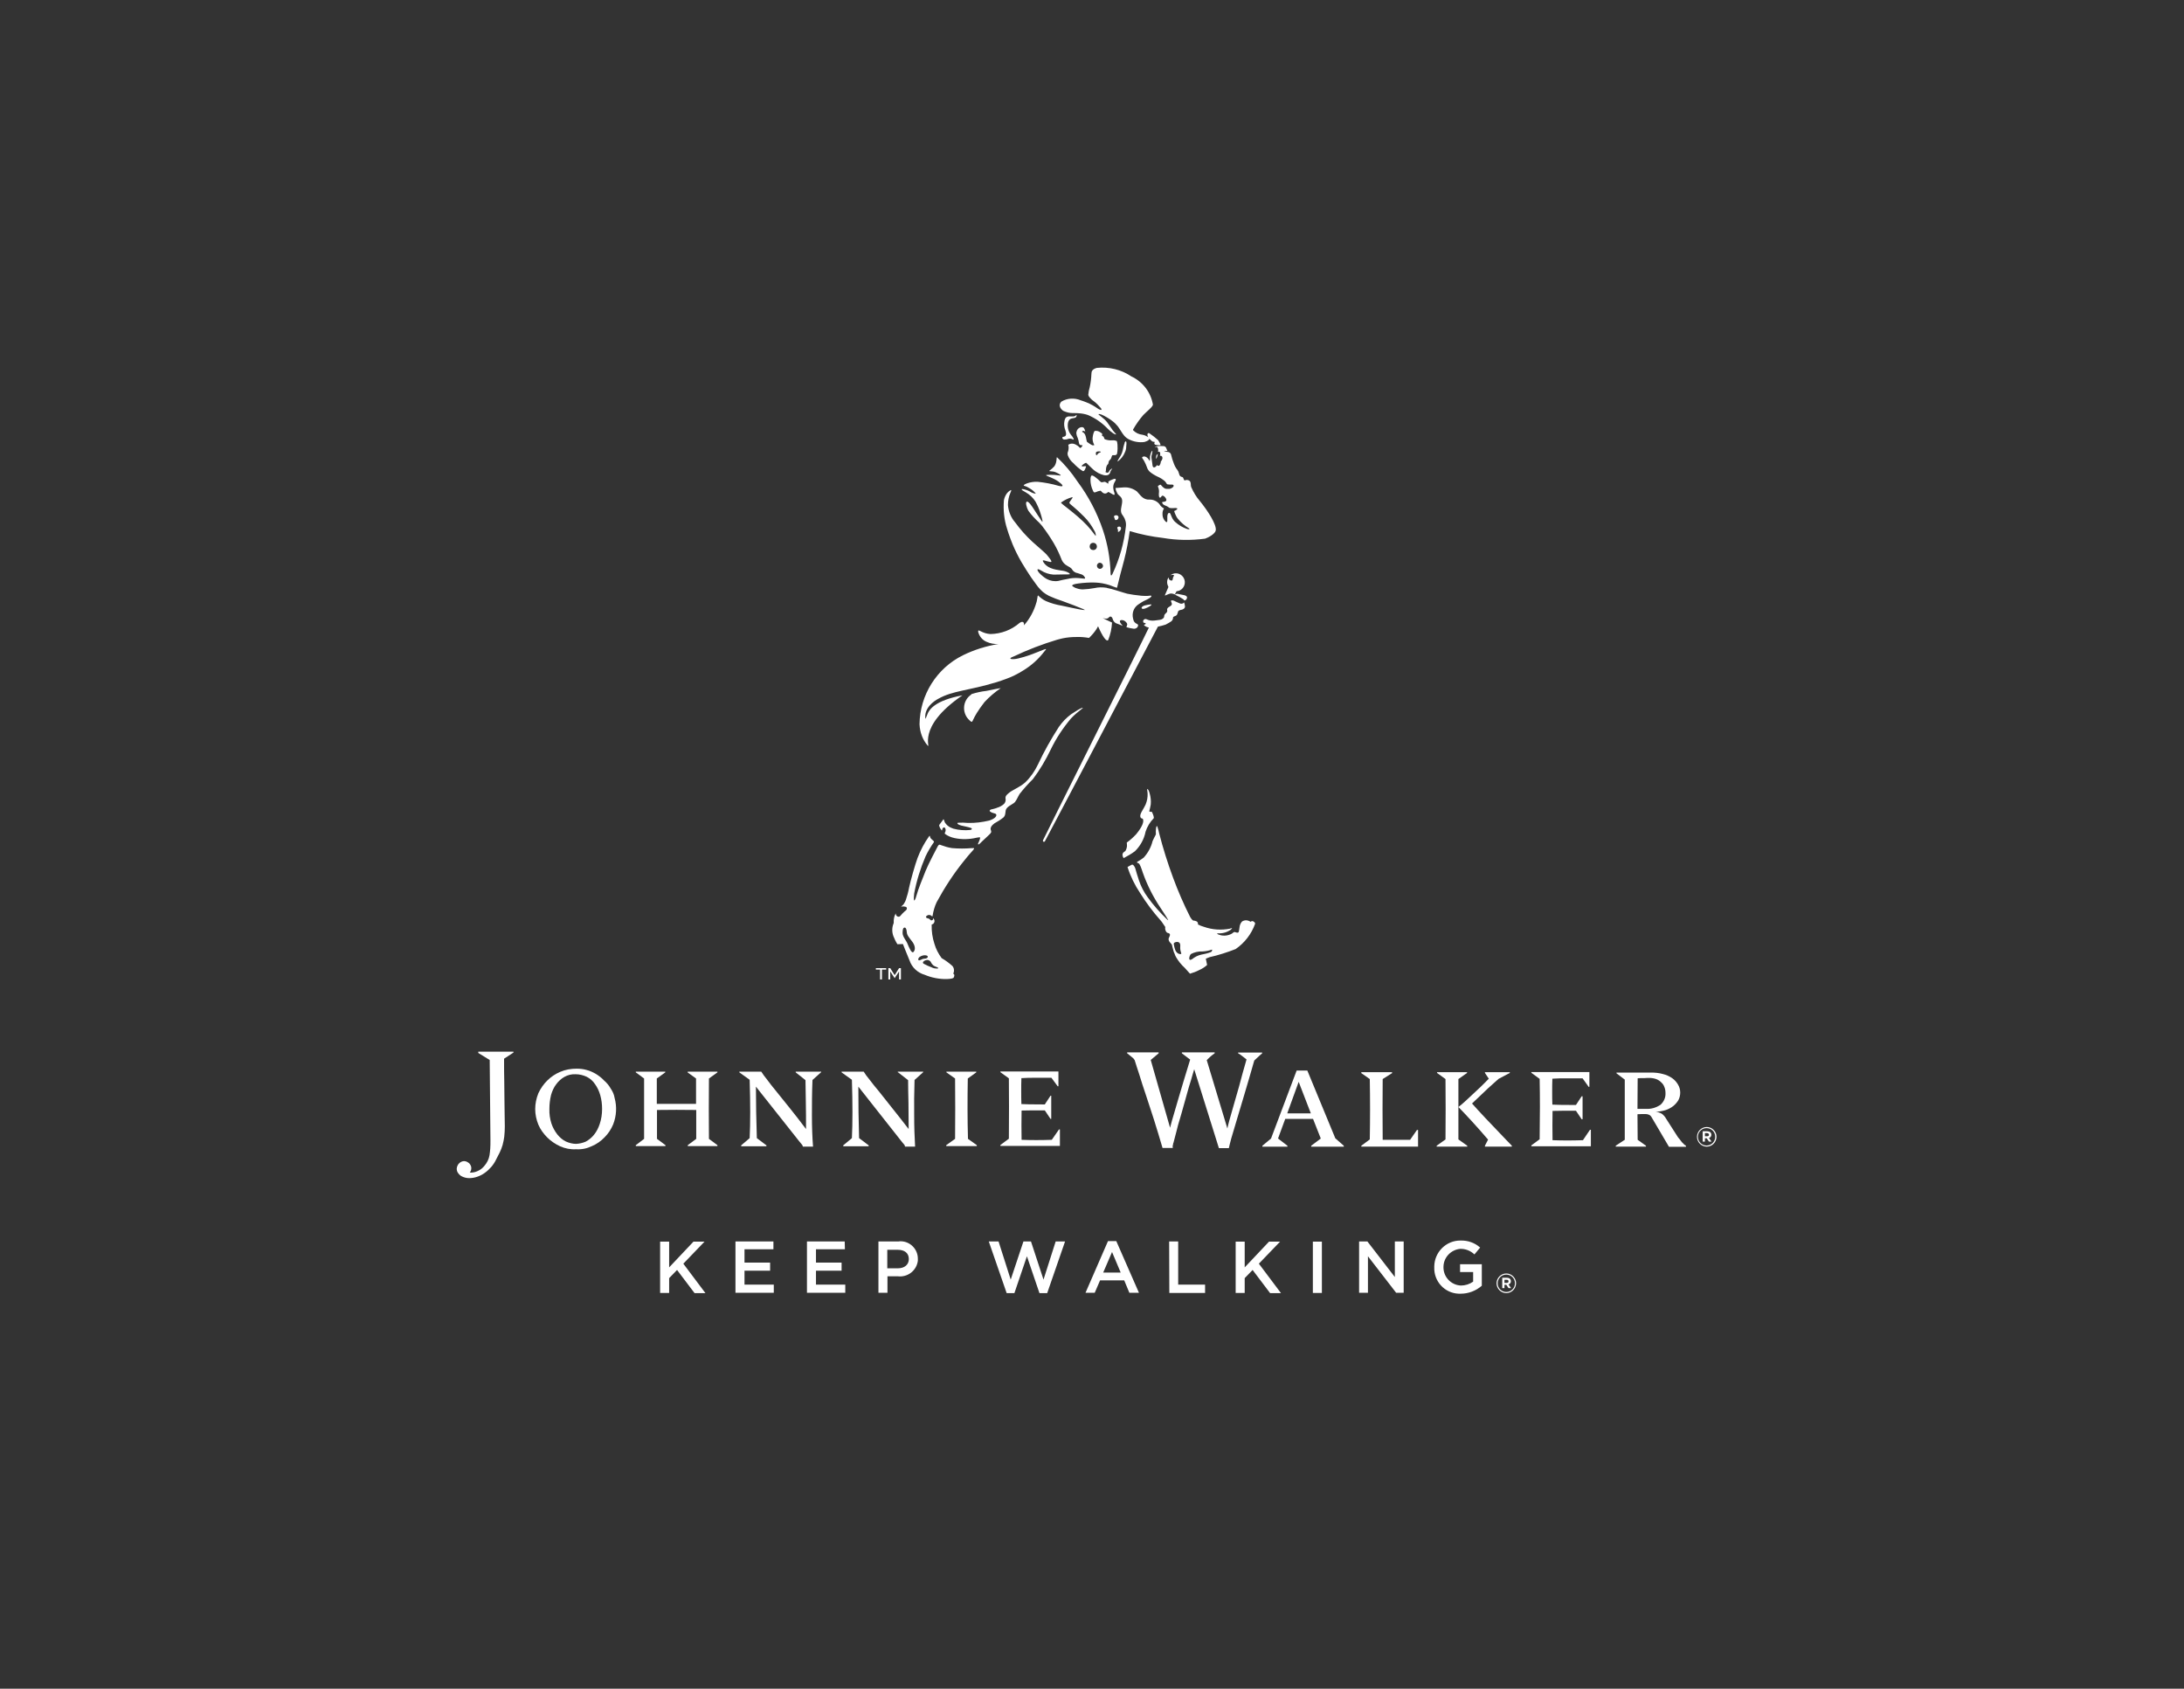 <svg width="260" height="201" viewBox="0 0 260 201" fill="none" xmlns="http://www.w3.org/2000/svg">
<rect x="0" y="0" width="260" height="201" fill="#333333" stroke="none"/>
<path d="M106.923 127.639L108.107 128.565C108.107 129.402 108.129 130.284 108.151 131.276C108.151 132.246 108.173 133.282 108.173 134.384C107.449 133.436 106.791 132.62 106.199 131.871C105.607 131.122 105.08 130.46 104.642 129.909C104.181 129.358 103.786 128.873 103.479 128.455C103.238 128.168 103.019 127.881 102.821 127.551H100.189V127.639L101.417 128.521C101.505 131.364 101.505 133.679 101.417 135.464L100.387 136.324V136.434H103.413V136.324L102.273 135.464C102.207 133.392 102.185 131.364 102.185 129.336L107.383 135.927C107.449 136.015 107.537 136.125 107.624 136.213C107.69 136.279 107.734 136.368 107.734 136.478H108.94C108.875 135.332 108.831 134.119 108.831 132.797C108.809 131.518 108.831 130.086 108.875 128.543L109.905 127.617V127.551H106.879V127.639H106.923Z" fill="white"/>
<path d="M115.213 128.366L116.222 127.639V127.551H112.669V127.639L113.7 128.366C113.722 130.747 113.722 133.127 113.7 135.552L112.647 136.302V136.412H116.288V136.302L115.235 135.552C115.169 133.238 115.169 130.879 115.213 128.366Z" fill="white"/>
<path d="M125.214 135.665C123.964 135.709 122.758 135.709 121.617 135.665C121.595 134.497 121.595 133.328 121.617 132.182C122.275 132.16 123.196 132.16 124.381 132.16L125.061 133.174H125.148V130.419H125.061L124.381 131.455C122.824 131.455 121.881 131.433 121.595 131.411C121.573 130.904 121.573 130.397 121.573 129.89C121.573 129.383 121.573 128.876 121.595 128.325C122.144 128.281 122.736 128.281 123.328 128.281C123.92 128.281 124.534 128.281 125.17 128.281L125.916 129.295H126.004V127.531H119.095V127.619L120.104 128.347C120.126 130.419 120.126 132.799 120.104 135.533L119.095 136.282V136.392H126.179V134.43H126.07L125.214 135.665Z" fill="white"/>
<path d="M94.728 127.639L95.891 128.565C95.912 129.402 95.912 130.284 95.934 131.276C95.956 132.246 95.956 133.282 95.956 134.384C95.254 133.436 94.597 132.62 94.004 131.871C93.412 131.122 92.864 130.46 92.425 129.909C91.965 129.358 91.592 128.873 91.285 128.455C91.043 128.168 90.824 127.859 90.627 127.551H88.017V127.639L89.245 128.521C89.333 131.364 89.333 133.679 89.245 135.464L88.236 136.324V136.434H91.241V136.324L90.1 135.464C90.034 133.392 89.991 131.364 89.991 129.336L95.211 135.927C95.298 136.015 95.364 136.125 95.452 136.213C95.518 136.279 95.561 136.368 95.583 136.478H96.79C96.702 135.332 96.658 134.119 96.658 132.797C96.658 131.518 96.658 130.086 96.724 128.543L97.755 127.617V127.551H94.728V127.639Z" fill="white"/>
<path d="M147.41 125.368C147.585 125.478 147.761 125.588 147.914 125.721C148.09 125.853 148.243 125.963 148.397 126.095C148.068 127.264 147.761 128.3 147.52 129.269C147.256 130.217 147.015 131.011 146.818 131.716C146.62 132.399 146.467 132.951 146.335 133.413C146.226 133.854 146.138 134.163 146.116 134.317L143.66 126.184C143.835 126.007 143.989 125.853 144.142 125.721C144.296 125.588 144.449 125.478 144.603 125.368V125.258H140.699V125.368L141.686 126.117C141.422 126.955 141.181 127.771 140.94 128.564C140.721 129.314 140.501 130.041 140.304 130.702C140.106 131.363 139.931 132.003 139.756 132.576C139.58 133.149 139.427 133.7 139.295 134.229L136.992 126.162L137.935 125.368V125.258H134.185V125.368C134.338 125.5 134.492 125.61 134.601 125.699C134.689 125.765 134.777 125.853 134.865 125.919C134.93 125.963 134.974 126.029 135.018 126.095C135.062 126.139 135.106 126.206 135.106 126.272C135.237 126.669 135.391 127.198 135.632 127.903C135.852 128.63 136.115 129.446 136.422 130.35C136.729 131.253 137.036 132.245 137.387 133.303C137.716 134.383 138.067 135.463 138.396 136.632H139.624C139.602 136.587 139.602 136.543 139.602 136.521C139.602 136.455 139.602 136.367 139.624 136.301C139.646 136.235 139.668 136.147 139.668 136.081C139.69 136.014 139.734 135.948 139.734 135.882C139.843 135.485 139.953 135.067 140.063 134.626C140.172 134.163 140.304 133.678 140.457 133.193C140.611 132.708 140.743 132.179 140.896 131.65C141.05 131.143 141.181 130.614 141.335 130.085C141.466 129.578 141.62 129.093 141.773 128.608C141.905 128.101 142.058 127.66 142.168 127.264L145.107 136.654H146.291C146.335 136.455 146.423 136.081 146.577 135.507C146.73 134.956 146.949 134.251 147.213 133.369C147.476 132.51 147.783 131.474 148.134 130.283C148.485 129.093 148.901 127.704 149.318 126.228C149.581 125.985 149.779 125.809 149.932 125.655C150.086 125.522 150.195 125.412 150.261 125.368V125.28H147.388V125.368H147.41Z" fill="white"/>
<path d="M56.938 125.326L58.298 126.164L58.386 135.686C58.386 136.083 58.386 136.413 58.364 136.7C58.342 136.964 58.32 137.229 58.276 137.493C58.232 137.736 58.167 137.956 58.057 138.177C57.947 138.397 57.816 138.596 57.662 138.772C57.465 139.014 57.202 139.235 56.895 139.367C56.587 139.521 56.258 139.587 55.929 139.565C55.973 139.521 55.995 139.477 56.017 139.411C56.039 139.367 56.083 139.301 56.083 139.235C56.105 139.147 56.105 139.08 56.105 138.992C56.105 138.904 56.083 138.816 56.039 138.728C55.995 138.64 55.929 138.529 55.864 138.463C55.776 138.397 55.688 138.331 55.6 138.287C55.491 138.243 55.381 138.199 55.272 138.199C55.052 138.199 54.833 138.287 54.657 138.463C54.57 138.551 54.504 138.64 54.46 138.75C54.416 138.86 54.372 138.992 54.372 139.103C54.372 139.279 54.416 139.455 54.526 139.61C54.614 139.742 54.745 139.874 54.877 139.962C55.03 140.05 55.184 140.116 55.359 140.161C55.513 140.205 55.688 140.227 55.864 140.227C56.193 140.227 56.544 140.161 56.851 140.05C57.158 139.94 57.465 139.786 57.728 139.587C58.013 139.389 58.254 139.147 58.496 138.882C58.737 138.596 58.934 138.287 59.088 137.956C59.241 137.67 59.373 137.405 59.505 137.141C59.636 136.876 59.746 136.568 59.833 136.281C59.921 135.95 59.987 135.62 60.031 135.289C60.075 134.87 60.097 134.474 60.097 134.055C60.097 133.57 60.075 133.085 60.075 132.578C60.075 132.049 60.053 131.498 60.053 130.859C60.053 130.22 60.031 129.514 60.031 128.743C60.009 127.927 60.009 127.023 60.009 126.009L61.127 125.282V125.172H56.938V125.326Z" fill="white"/>
<path d="M71.392 133.79C71.238 134.253 71.019 134.694 70.712 135.068C70.449 135.399 70.098 135.685 69.725 135.884C69.374 136.038 68.979 136.126 68.585 136.148C68.168 136.148 67.751 136.038 67.356 135.862C66.962 135.663 66.632 135.377 66.347 135.024C66.04 134.627 65.799 134.187 65.646 133.724C65.47 133.173 65.382 132.578 65.404 131.982C65.404 131.431 65.47 130.88 65.602 130.329C65.733 129.866 65.931 129.425 66.216 129.051C66.479 128.698 66.808 128.389 67.203 128.169C67.598 127.949 68.058 127.838 68.519 127.86C68.979 127.86 69.44 127.971 69.857 128.169C70.251 128.367 70.602 128.676 70.844 129.051C71.129 129.448 71.326 129.888 71.458 130.351C71.611 130.88 71.677 131.431 71.677 132.004C71.677 132.6 71.589 133.217 71.392 133.79ZM72.686 129.536C72.489 129.183 72.203 128.852 71.896 128.588C71.611 128.279 71.282 128.037 70.931 127.816C70.58 127.618 70.207 127.442 69.835 127.354C69.462 127.243 69.067 127.199 68.65 127.199C67.97 127.199 67.312 127.309 66.698 127.574C65.536 128.059 64.615 128.985 64.088 130.131C63.847 130.726 63.715 131.365 63.715 132.004C63.715 132.644 63.847 133.261 64.088 133.856C64.33 134.429 64.703 134.936 65.141 135.377C65.58 135.818 66.106 136.17 66.676 136.435C67.269 136.699 67.927 136.832 68.585 136.788C69.243 136.832 69.879 136.699 70.471 136.413C71.041 136.17 71.545 135.818 71.984 135.355C72.423 134.914 72.752 134.407 72.993 133.834C73.388 132.842 73.454 131.718 73.168 130.682C73.103 130.263 72.927 129.888 72.686 129.536Z" fill="white"/>
<path d="M81.854 127.639L82.863 128.366V131.386C81.284 131.386 79.726 131.386 78.191 131.386V128.366L79.2 127.639V127.551H75.691V127.639L76.678 128.366V135.552L75.691 136.302V136.412H79.222V136.302L78.213 135.552V132.114C79.748 132.091 81.305 132.091 82.885 132.114V135.552L81.876 136.302V136.412H85.407V136.302L84.398 135.552C84.376 133.304 84.376 130.923 84.398 128.366L85.407 127.639V127.551H81.876L81.854 127.639Z" fill="white"/>
<path d="M153.244 132.514L154.604 128.766L156.051 132.514H153.244ZM155.635 127.422H154.363L151.314 135.511L150.283 136.371V136.481H153.266V136.371L152.147 135.511L153.003 133.175C154.187 133.175 155.284 133.175 156.315 133.175L157.236 135.511L156.095 136.371V136.481H159.977V136.371L158.968 135.489L155.635 127.422Z" fill="white"/>
<path d="M188.446 135.709C187.152 135.753 185.945 135.753 184.827 135.709C184.805 134.541 184.805 133.373 184.827 132.227C185.485 132.204 186.384 132.204 187.612 132.204L188.292 133.218H188.402V130.485H188.292L187.612 131.521C186.033 131.521 185.112 131.499 184.805 131.477C184.783 130.97 184.783 130.463 184.783 129.956C184.783 129.449 184.783 128.942 184.805 128.391C185.353 128.347 185.923 128.347 186.516 128.347C187.108 128.347 187.744 128.347 188.402 128.347L189.126 129.361H189.213V127.598H182.305V127.686L183.292 128.413C183.335 130.485 183.335 132.866 183.292 135.599L182.305 136.326V136.437H189.389V134.475H189.279L188.446 135.709Z" fill="white"/>
<path d="M195.925 131.98H195.464C195.354 131.98 195.245 131.98 195.179 131.98C195.091 131.98 195.025 131.98 194.938 131.98L194.96 128.343C195.069 128.343 195.223 128.321 195.354 128.321C195.486 128.321 195.618 128.321 195.771 128.321C195.903 128.321 196.012 128.299 196.122 128.299H196.341C196.605 128.299 196.89 128.343 197.153 128.432C197.394 128.52 197.592 128.652 197.767 128.828C197.942 128.983 198.074 129.181 198.14 129.379C198.228 129.6 198.271 129.82 198.271 130.063C198.315 130.614 198.074 131.143 197.679 131.495C197.153 131.848 196.539 132.025 195.925 131.98ZM200.487 136.213C200.421 136.124 200.311 136.036 200.223 135.948C200.136 135.838 200.048 135.706 199.96 135.595C199.873 135.507 199.807 135.419 199.741 135.331L198.359 133.171C198.228 132.928 198.052 132.73 197.855 132.576C197.635 132.443 197.372 132.355 197.109 132.333C197.504 132.311 197.899 132.245 198.271 132.135C198.6 132.025 198.907 131.87 199.193 131.65C199.434 131.451 199.653 131.209 199.807 130.944C199.96 130.658 200.026 130.349 200.026 130.041C200.026 129.71 199.938 129.379 199.763 129.093C199.587 128.784 199.346 128.52 199.061 128.321C198.732 128.101 198.359 127.925 197.964 127.836C197.504 127.704 197.021 127.66 196.539 127.66H192.437V127.748L193.424 128.498V135.661L192.35 136.367V136.477H195.947V136.367L194.96 135.661L194.938 132.62C195.157 132.62 195.332 132.598 195.508 132.598H195.881C196.034 132.598 196.166 132.62 196.319 132.686C196.451 132.752 196.561 132.862 196.627 132.994L198.688 136.499H200.706V136.367C200.618 136.323 200.552 136.257 200.487 136.213Z" fill="white"/>
<path d="M175.242 131.342C176.01 130.615 176.668 129.998 177.194 129.491C177.743 129.006 178.137 128.653 178.401 128.411L179.739 127.705V127.617H176.778V127.705L177.238 128.389C176.931 128.719 176.602 129.028 176.295 129.336C175.966 129.645 175.659 129.932 175.352 130.218C175.045 130.505 174.738 130.791 174.453 131.056C174.168 131.32 173.883 131.563 173.619 131.761C174.628 132.797 175.813 134.076 177.15 135.641L176.778 136.368V136.478H179.98V136.368L179.3 135.663C177.392 133.679 176.054 132.268 175.242 131.342Z" fill="white"/>
<path d="M173.619 128.433L174.65 127.705V127.617H171.075V127.705L172.084 128.433C172.106 130.813 172.106 133.194 172.084 135.619L171.031 136.368V136.478H174.672V136.368L173.619 135.619C173.619 133.172 173.619 130.791 173.619 128.433Z" fill="white"/>
<path d="M167.873 135.663H166.118C165.57 135.663 165.066 135.663 164.605 135.663C164.583 133.216 164.583 130.835 164.605 128.433L165.724 127.727V127.617H162.061V127.727L163.07 128.433C163.114 130.813 163.114 133.194 163.07 135.619L162.061 136.368V136.478H168.816V134.494H168.685L167.873 135.663Z" fill="white"/>
<path d="M203.448 135.066C203.448 135.177 203.382 135.243 203.228 135.243H202.965V134.868H203.228C203.382 134.89 203.448 134.956 203.448 135.066ZM203.733 135.066C203.733 134.802 203.535 134.648 203.25 134.648H202.702V135.882H202.965V135.485H203.184L203.448 135.882H203.755L203.448 135.441C203.623 135.397 203.733 135.243 203.733 135.066ZM204.193 135.309C204.193 135.882 203.733 136.345 203.162 136.345C202.592 136.345 202.132 135.882 202.132 135.309C202.132 134.736 202.592 134.273 203.162 134.273C203.755 134.273 204.193 134.736 204.193 135.309ZM204.347 135.309C204.347 134.67 203.82 134.141 203.184 134.141C202.548 134.141 202.022 134.67 202.022 135.309C202.022 135.948 202.548 136.477 203.184 136.477C203.82 136.477 204.325 135.97 204.347 135.309Z" fill="white"/>
<path d="M176.405 153.032V150.475H173.817V151.401H175.374V152.547C174.935 152.855 174.431 153.01 173.904 153.01C172.698 152.944 171.777 151.93 171.843 150.717C171.887 149.637 172.742 148.756 173.817 148.645C174.453 148.623 175.067 148.866 175.527 149.307L176.207 148.491C175.571 147.918 174.738 147.631 173.883 147.654C172.172 147.631 170.768 149.02 170.746 150.739C170.746 150.761 170.746 150.806 170.746 150.828C170.68 152.503 171.974 153.914 173.641 153.98C173.729 153.98 173.817 153.98 173.904 153.98C174.804 153.98 175.703 153.649 176.405 153.032ZM166.053 151.996L162.785 147.764H161.798V153.869H162.85V149.527L166.206 153.869H167.105V147.764H166.053V151.996ZM156.293 153.891H157.367V147.786H156.293V153.891ZM149.866 150.409L152.389 147.786H151.073L148.178 150.85V147.786H147.103V153.891H148.178V152.128L149.121 151.158L151.204 153.913H152.498L149.866 150.409ZM139.207 153.891H143.462V152.9H140.26V147.764H139.185L139.207 153.891ZM133.417 151.467H131.333L132.386 149.02L133.417 151.467ZM132.891 147.72H131.904L129.228 153.869H130.325L130.961 152.393H133.834L134.448 153.869H135.588L132.891 147.72ZM120.323 152.304L118.876 147.764H117.713L119.841 153.913H120.762L122.253 149.527L123.745 153.913H124.666L126.793 147.764H125.675L124.227 152.304L122.736 147.764H121.837L120.323 152.304ZM108.195 149.858C108.195 150.519 107.69 150.96 106.879 150.96H105.629V148.756H106.879C107.668 148.756 108.195 149.13 108.195 149.858ZM109.269 149.814C109.269 148.69 108.37 147.764 107.252 147.742C107.164 147.742 107.054 147.742 106.966 147.764H104.576V153.869H105.65V151.908H106.857C108.041 152.062 109.116 151.246 109.269 150.056C109.269 149.99 109.269 149.902 109.269 149.814ZM100.562 147.764H96.066V153.869H100.628V152.9H97.141V151.246H100.189V150.277H97.141V148.69H100.584L100.562 147.764ZM92.074 147.764H87.556V153.869H92.118V152.9H88.631V151.246H91.68V150.277H88.631V148.69H92.074V147.764ZM81.349 150.409L83.871 147.786H82.555L79.66 150.85V147.786H78.586V153.891H79.66V152.128L80.603 151.158L82.687 153.913H83.981L81.349 150.409Z" fill="white"/>
<path d="M179.585 152.522C179.585 152.632 179.519 152.698 179.366 152.698H179.102V152.324H179.366C179.519 152.324 179.585 152.39 179.585 152.522ZM179.87 152.5C179.87 152.235 179.673 152.081 179.388 152.081H178.839V153.316H179.102V152.919H179.322L179.585 153.316H179.892L179.585 152.875C179.76 152.831 179.87 152.676 179.87 152.5ZM180.353 152.742C180.353 153.316 179.892 153.778 179.322 153.778C178.752 153.778 178.291 153.316 178.291 152.742C178.291 152.169 178.752 151.706 179.322 151.706C179.892 151.706 180.353 152.169 180.353 152.742ZM180.484 152.742C180.484 152.103 179.958 151.574 179.322 151.574C178.686 151.574 178.159 152.103 178.159 152.742C178.159 153.382 178.686 153.911 179.322 153.911C179.958 153.911 180.462 153.404 180.484 152.742Z" fill="white"/>
<path d="M131.882 57.546C131.838 57.523 131.794 57.48 131.75 57.457C131.706 57.435 131.64 57.391 131.597 57.369C131.399 57.281 131.202 57.502 131.026 57.347C130.917 57.259 130.807 57.127 130.697 57.039C130.588 56.95 130.478 56.862 130.368 56.774C130.281 56.708 129.974 56.488 129.886 56.664C129.842 56.774 129.82 56.906 129.82 57.017C129.82 57.171 129.82 57.325 129.842 57.48C129.886 57.832 129.996 58.163 130.149 58.471C130.237 58.758 130.544 58.515 130.719 58.471C130.807 58.449 130.917 58.427 131.004 58.405C131.048 58.405 131.114 58.471 131.136 58.515C131.202 58.582 131.268 58.648 131.355 58.692C131.487 58.758 131.619 58.758 131.75 58.692C131.816 58.648 131.86 58.626 131.904 58.582C131.948 58.538 131.969 58.559 132.013 58.582C132.189 58.692 132.342 58.78 132.518 58.868C132.562 58.89 132.649 58.912 132.671 58.89C132.715 58.846 132.671 58.736 132.671 58.67C132.606 58.493 132.562 58.339 132.54 58.163C132.496 57.876 132.562 57.59 132.715 57.347C132.759 57.281 132.891 57.083 132.803 57.017C132.737 56.95 132.584 57.017 132.518 57.039C132.32 57.105 132.145 57.193 131.969 57.303C131.948 57.325 131.926 57.391 131.948 57.457C131.948 57.435 131.969 57.612 131.882 57.546ZM115.696 100.947C114.906 101.013 114.138 101.013 113.349 100.947C112.888 100.881 112.45 100.748 112.033 100.594C111.879 100.528 111.792 100.462 111.638 100.726C111.463 101.057 110.519 102.842 110.19 103.658C109.862 104.473 109.269 105.95 109.138 106.479C109.006 107.008 108.677 107.802 108.831 106.347C109.116 104.826 109.576 103.349 110.19 101.916C110.476 101.321 110.805 100.77 111.177 100.241C111.243 100.131 111.002 99.977 110.958 99.933C110.87 99.867 110.805 99.8 110.761 99.712C110.695 99.58 110.717 99.382 110.607 99.536C110.037 100.329 109.576 101.211 109.225 102.137C108.94 102.908 108.414 104.76 108.217 105.686C108.129 106.171 107.997 106.634 107.844 107.096C107.778 107.295 107.668 107.471 107.559 107.647C107.493 107.714 107.405 107.802 107.295 107.89C107.273 107.89 107.252 107.912 107.295 107.912C107.493 107.868 107.712 107.89 107.888 107.956C107.997 108.066 108.019 108.265 107.712 108.463C107.515 108.639 107.339 108.816 107.164 109.036C106.988 109.212 106.659 109.08 106.637 108.75C106.637 108.705 106.615 108.728 106.615 108.75C106.44 109.08 106.374 109.455 106.396 109.83L106.374 109.918C106.177 110.403 106.177 110.932 106.352 111.417C106.484 111.747 106.637 112.078 106.835 112.387L107.493 112.364C107.493 112.364 107.866 113.334 108.282 114.326C108.567 115.164 109.247 115.781 110.081 116.023C110.914 116.376 111.835 116.553 112.735 116.53C113.283 116.508 113.502 116.442 113.546 116.332C113.722 115.957 113.48 115.891 113.48 115.891C113.634 115.583 113.59 115.208 113.371 114.965C112.976 114.613 112.559 114.304 112.099 114.04C111.726 113.533 111.419 112.96 111.243 112.342C111.002 111.615 110.892 110.844 110.914 110.072C110.914 110.05 110.936 110.028 110.958 110.028C111.177 109.962 111.287 109.741 111.243 109.543C111.221 109.455 111.177 109.367 111.112 109.301C111.09 109.257 111.09 109.301 111.09 109.323C111.09 109.411 111.068 109.499 110.98 109.521C110.761 109.631 110.739 109.367 110.519 109.323C110.234 109.279 110.147 109.124 110.344 108.992C110.476 108.882 110.651 108.882 110.805 108.948C110.87 108.992 110.936 109.036 110.98 109.08C110.98 109.08 111.002 109.102 111.002 109.08C111.002 109.058 111.002 109.036 111.024 108.992C111.112 108.441 111.265 107.89 111.506 107.383C112.428 105.686 113.48 104.055 114.687 102.556C115.367 101.696 115.674 101.387 115.805 101.233C115.959 101.035 116.112 100.903 115.696 100.947ZM108.765 113.29C108.524 113.577 108.195 112.695 108.041 112.342C107.91 111.968 107.449 111.505 107.449 111.042C107.449 110.557 107.559 110.469 107.559 110.469C107.8 110.248 107.931 110.601 107.953 110.954C107.975 111.329 108.238 111.593 108.567 112.034C108.918 112.475 109.028 112.982 108.765 113.29ZM110.805 114.481C110.87 114.657 111.002 114.811 111.156 114.943C111.265 115.01 111.397 115.054 111.506 115.098C111.55 115.12 111.748 115.208 111.704 115.252C111.616 115.274 111.55 115.296 111.463 115.274C111.265 115.274 111.09 115.23 110.914 115.142C110.585 115.01 110.256 114.877 109.949 114.701C109.686 114.503 110.147 114.26 110.388 114.26C110.563 114.26 110.695 114.348 110.805 114.481ZM110.037 114.106C109.774 114.106 109.664 114.282 109.423 114.304C109.313 114.304 109.225 114.15 109.467 113.907C109.686 113.753 109.971 113.665 110.234 113.709C110.607 113.775 110.476 114.106 110.037 114.106ZM133.834 52.873C133.768 53.049 133.724 53.313 133.658 53.6C133.571 53.975 133.395 54.305 133.176 54.614C133.022 54.879 133.022 54.945 133.066 54.923C133.461 54.636 133.768 54.239 133.943 53.776C134.031 53.578 134.075 53.358 134.075 53.137C134.185 52.278 133.943 52.564 133.9 52.63C133.9 52.718 133.856 52.806 133.834 52.873ZM136.378 98.985C136.575 98.39 136.904 97.839 137.343 97.398C137.409 97.31 137.277 96.935 137.167 96.715C137.146 96.648 137.124 96.648 137.124 96.626C137.08 96.626 137.036 96.626 136.992 96.626C136.926 96.626 136.86 96.626 136.817 96.56C136.882 96.296 136.948 96.031 136.992 95.767C137.036 95.326 136.992 94.863 136.86 94.422C136.773 94.091 136.685 93.959 136.597 93.915C136.51 93.871 136.597 94.07 136.619 94.444C136.641 94.907 136.553 95.348 136.378 95.767C136.159 96.23 135.873 96.626 135.786 96.891C135.698 97.155 135.742 97.354 135.939 97.42C136.005 97.42 136.071 97.442 136.093 97.596C136.137 97.817 136.071 98.302 135.259 99.293C134.908 99.668 134.536 99.999 134.141 100.285C134.163 100.44 134.163 100.594 134.163 100.726C134.141 100.925 134.075 101.123 133.965 101.299C133.921 101.321 133.878 101.365 133.834 101.387C133.417 101.652 133.768 102.137 133.768 102.137C134.229 101.894 134.689 101.63 135.106 101.321C135.742 100.704 136.202 99.889 136.378 98.985ZM149.121 109.631C149.033 109.631 148.945 109.653 148.879 109.719C148.572 109.499 148.178 109.477 147.871 109.675C147.717 109.83 147.629 110.028 147.585 110.226C147.52 110.535 147.52 110.954 147.41 110.976C147.388 111.02 147.322 111.02 147.213 110.998C146.862 110.866 146.906 110.954 146.642 111.13C146.116 111.417 145.502 111.439 144.975 111.196C144.954 111.174 144.866 111.086 144.91 111.086C145.48 111.13 146.028 110.998 146.511 110.667C146.555 110.623 146.598 110.579 146.642 110.535C146.664 110.513 146.708 110.447 146.62 110.469C146.577 110.491 146.533 110.491 146.423 110.535C145.392 110.733 144.317 110.667 143.331 110.315C143.089 110.248 142.848 110.16 142.607 110.028C142.651 109.896 142.585 109.764 142.475 109.675C142.344 109.609 142.19 109.565 142.037 109.565C141.883 109.455 141.773 109.301 141.686 109.146C140.918 107.625 140.238 106.06 139.646 104.451C139.01 102.732 138.462 100.991 138.001 99.205C138.001 99.205 137.979 99.073 137.935 98.919C137.935 98.875 137.913 98.831 137.913 98.831C137.869 98.676 137.825 98.522 137.782 98.39C137.782 98.346 137.76 98.346 137.738 98.346C137.65 98.213 137.562 98.831 137.606 99.316C137.453 99.58 137.343 99.844 137.211 100.109C137.036 100.836 136.663 101.52 136.159 102.071C135.72 102.423 135.413 102.534 135.369 102.6C135.303 102.666 135.391 102.688 135.501 102.732C135.566 102.754 135.61 102.798 135.654 102.864C135.72 102.997 135.786 103.107 135.83 103.239C135.83 103.283 135.852 103.305 135.873 103.349C136.356 104.848 137.014 106.259 137.847 107.581C138.505 108.617 139.361 109.83 138.966 109.455C138.111 108.639 137.321 107.758 136.641 106.81C136.181 106.193 135.83 105.509 135.588 104.782C135.413 104.231 135.259 103.768 135.215 103.57C135.215 103.548 135.172 103.437 135.172 103.415C135.15 103.327 135.106 103.261 135.084 103.195C134.952 102.975 134.865 102.864 134.711 102.93C134.579 102.997 134.229 103.195 134.229 103.195C134.579 104.297 135.084 105.333 135.72 106.281C136.444 107.449 137.277 108.551 138.176 109.565C138.264 109.653 138.33 109.764 138.396 109.852C138.527 110.028 138.637 110.204 138.725 110.337C138.681 110.535 138.725 110.755 138.856 110.932C138.9 110.976 138.944 111.02 139.01 111.042C139.098 111.064 139.405 111.086 139.229 111.461C139.207 111.527 139.163 111.593 139.141 111.659C139.098 111.769 139.119 111.88 139.163 111.99C139.251 112.188 139.47 112.32 139.514 112.453C139.558 112.585 139.58 112.805 139.712 113.224C139.734 113.312 139.777 113.4 139.821 113.489C139.865 113.643 139.931 113.775 139.997 113.907C140.282 114.392 140.633 114.833 141.05 115.208L141.664 115.891C142.037 115.781 142.409 115.649 142.738 115.472C143.089 115.318 143.418 115.12 143.703 114.855L143.55 114.106L143.989 113.929C145.063 113.687 146.094 113.356 147.103 112.96C148.156 112.232 148.967 111.196 149.406 109.984C149.472 109.786 149.187 109.653 149.121 109.631ZM140.611 113.533C140.523 113.599 140.106 113.555 139.909 113.07C139.821 112.849 139.777 112.607 139.734 112.364C139.69 112.166 140.128 112.034 140.348 112.166C140.567 112.298 140.501 112.695 140.501 112.695C140.479 113.312 140.699 113.467 140.611 113.533ZM144.12 113.334C143.769 113.467 143.396 113.555 143.023 113.621C142.607 113.709 142.234 113.907 141.905 114.172C141.4 114.481 141.576 113.753 141.773 113.555C142.19 113.334 142.673 113.224 143.155 113.246C143.528 113.224 143.901 113.158 144.274 113.026C144.317 113.026 144.339 113.246 144.12 113.334ZM139.448 70.639C139.58 70.661 139.734 70.683 139.865 70.749L140.063 70.374C140.655 70.33 141.093 69.823 141.05 69.228C141.006 68.677 140.545 68.236 139.997 68.236C139.777 68.236 139.536 68.302 139.361 68.457C139.339 68.478 139.339 68.478 139.405 68.457C139.492 68.412 139.602 68.412 139.712 68.434H139.734C139.821 68.545 139.646 68.611 139.624 68.853C139.624 68.919 139.602 69.052 139.514 69.096C139.405 69.118 139.317 69.074 139.229 69.007C139.163 68.963 139.141 68.875 139.141 68.787C139.141 68.743 139.119 68.743 139.098 68.765C138.988 68.919 138.944 69.096 138.944 69.294C138.944 69.492 139.01 69.691 139.098 69.867C138.944 70.22 138.725 70.727 138.681 70.837C138.637 70.991 139.076 70.639 139.448 70.639ZM140.83 71.3C140.896 71.344 140.94 71.41 141.006 71.476C141.159 71.454 141.291 71.322 141.313 71.146C141.335 70.991 141.181 70.859 140.852 70.815C140.523 70.771 140.37 70.705 140.194 70.683C140.085 70.661 139.975 70.705 139.865 70.771C139.909 70.793 139.931 70.793 139.953 70.815C140.26 70.947 140.545 71.124 140.83 71.3ZM127.495 85.517C127.89 85.098 128.329 84.724 128.789 84.371C129.14 84.106 128.723 84.195 127.517 85.01C126.947 85.429 126.464 85.936 126.048 86.531C125.127 87.964 124.293 89.441 123.569 90.984C123.196 91.777 122.692 92.504 122.056 93.122C121.332 93.761 120.477 94.025 120.06 94.422C120.016 94.466 119.972 94.51 119.907 94.554C119.863 94.599 119.819 94.665 119.775 94.709C119.709 94.819 119.687 94.929 119.709 95.061C119.753 95.282 119.687 95.502 119.534 95.679C119.292 95.899 119.007 96.053 118.7 96.141C118.656 96.163 118.635 96.163 118.591 96.186C118.525 96.208 118.24 96.296 118.196 96.296C117.867 96.34 117.669 96.494 117.955 96.648C118.064 96.715 118.174 96.759 118.284 96.781C118.547 96.847 118.613 96.891 118.613 97.023C118.613 97.177 118.437 97.442 117.779 97.662C116.946 97.861 116.09 97.971 115.235 97.949C114.84 97.905 114.423 97.905 114.029 97.927C113.919 97.993 113.963 98.125 114.423 98.257C114.665 98.324 115.301 98.434 115.586 98.544C115.761 98.61 115.717 98.764 115.498 98.787C114.84 98.853 114.16 98.808 113.502 98.632C113.502 98.632 113.283 98.544 113.173 98.5C112.888 98.368 112.669 98.169 112.493 97.905C112.428 97.795 112.406 97.574 112.318 97.508L111.814 98.191C111.814 98.191 111.748 98.39 112.121 98.853C112.186 98.787 112.164 98.676 112.208 98.61C112.274 98.5 112.428 98.412 112.515 98.566C112.581 98.698 112.603 98.853 112.537 99.007C112.493 99.073 112.471 99.139 112.471 99.205C112.471 99.227 112.471 99.227 112.493 99.249C112.844 99.514 113.239 99.668 113.656 99.756C114.511 99.933 115.388 99.911 116.244 99.712C116.332 99.69 116.661 99.624 116.683 99.69C116.683 99.823 116.639 99.933 116.595 100.043C116.529 100.219 116.485 100.285 116.441 100.396C116.397 100.528 116.485 100.506 116.507 100.506C116.639 100.418 116.748 100.329 116.858 100.197C116.99 100.087 117.384 99.712 117.494 99.602C117.845 99.271 118.042 99.117 117.998 98.963C117.998 98.919 117.977 98.897 117.977 98.853C117.955 98.808 117.933 98.742 117.933 98.698C117.911 98.456 118.042 98.257 118.393 97.993C118.766 97.795 119.139 97.552 119.468 97.288C119.819 96.935 119.578 96.516 119.863 96.186C120.17 95.833 120.674 95.679 120.85 95.436C121.113 95.061 121.113 94.951 121.376 94.51C121.859 93.893 122.385 93.298 122.955 92.747C123.789 91.645 124.49 90.455 125.083 89.22C125.741 87.854 126.552 86.641 127.495 85.517ZM115.674 82.608C115.652 82.63 115.63 82.652 115.586 82.696C114.709 83.313 114.511 84.525 115.125 85.407C115.235 85.561 115.388 85.716 115.542 85.848C115.915 86.09 115.52 85.716 117.209 83.555C117.779 82.938 118.437 82.387 119.139 81.902C118.92 81.946 118.327 82.034 117.428 82.233C116.836 82.299 116.244 82.431 115.674 82.608ZM138.769 74.342C139.076 74.165 139.207 74.121 139.383 73.989C139.536 73.901 139.624 73.747 139.646 73.57C139.624 73.438 139.712 73.394 139.887 73.328C140.041 73.284 140.15 73.174 140.172 73.019C140.238 72.865 140.26 72.755 140.26 72.755C140.26 72.755 140.326 72.644 140.545 72.6C140.786 72.578 141.071 72.446 141.071 72.182C141.05 72.027 141.028 71.851 140.962 71.697C140.852 71.851 140.655 71.895 140.479 71.829C140.128 71.697 139.909 71.564 139.756 71.498C139.536 71.432 139.339 71.41 139.427 71.63C139.514 71.829 139.558 71.917 139.427 72.071C139.361 72.115 139.295 72.16 139.229 72.204C138.988 72.314 138.922 72.49 138.944 72.578C138.988 72.711 138.944 72.843 138.856 72.931C138.725 73.041 138.593 73.174 138.593 73.328C138.593 73.482 138.549 73.548 138.396 73.658C138.242 73.769 138.045 73.791 137.453 73.857C137.124 73.901 136.795 73.857 136.488 73.703C136.356 73.636 136.181 73.703 136.115 73.835C136.093 73.857 136.093 73.879 136.093 73.923C136.093 74.077 136.093 74.121 136.268 74.143C136.444 74.165 136.444 74.298 136.246 74.342C136.049 74.386 136.466 74.628 136.663 74.672C136.685 74.672 136.729 74.694 136.773 74.694C135.808 76.744 124.249 99.778 124.162 100.021C124.14 100.087 124.162 100.153 124.205 100.175C124.271 100.219 124.337 100.197 124.381 100.153C124.49 99.999 137.847 74.584 137.847 74.584C138.154 74.518 138.462 74.452 138.769 74.342ZM110.432 88.735C110.914 89.154 108.962 86.597 114.577 82.762C111.265 83.379 110.651 84.481 110.454 84.9C110.366 85.076 110.234 85.495 110.169 85.561C109.971 84.283 111.177 83.445 111.682 83.181C113.437 82.189 115.213 82.233 118.635 81.197C118.832 81.131 119.6 80.888 119.731 80.822C120.477 80.558 121.179 80.205 121.837 79.786C122.78 79.213 123.613 78.464 124.293 77.582C124.359 77.494 124.425 77.406 124.49 77.34C124.622 77.185 124.381 77.273 124.205 77.34C123.767 77.516 123.109 77.78 122.56 77.979C122.122 78.133 121.661 78.265 121.201 78.375C120.455 78.552 119.863 78.419 120.674 78.133C122.341 77.34 124.074 76.678 125.828 76.149C125.96 76.105 126.114 76.083 126.245 76.039C126.333 76.017 126.442 75.995 126.53 75.973C127.057 75.863 127.583 75.819 128.131 75.819C128.636 75.796 129.14 75.841 129.645 75.929C129.974 75.62 130.281 75.267 130.522 74.893C130.566 74.805 130.61 74.739 130.654 74.672C130.675 74.628 130.697 74.584 130.719 74.54L130.741 74.584C130.939 75.025 131.597 76.48 131.926 76.193C132.189 75.532 132.342 74.827 132.386 74.099C131.904 73.879 131.224 73.548 131.29 73.57C131.399 73.592 131.772 73.725 131.969 73.526L131.991 73.504C132.035 73.46 132.079 73.416 132.123 73.394C132.211 73.372 132.32 73.394 132.364 73.482L132.386 73.504C132.43 73.57 132.452 73.636 132.474 73.703C132.496 73.791 132.54 73.879 132.606 73.967C132.869 74.254 132.781 74.121 133.505 74.43C133.571 74.452 133.614 74.474 133.658 74.496C133.571 74.386 133.483 74.276 133.395 74.165C133.11 73.703 133.702 73.747 133.943 73.945C134.36 74.298 134.141 74.408 134.097 74.65C134.36 74.739 134.645 74.783 134.93 74.827C135.172 74.871 135.413 74.739 135.479 74.496C135.588 74.165 134.996 74.364 134.887 73.614C134.733 72.997 134.952 72.358 135.457 71.983C135.676 71.829 135.895 71.697 136.115 71.564C136.246 71.498 136.466 71.388 136.531 71.366C136.619 71.322 136.685 71.278 136.773 71.234C136.86 71.19 136.948 71.124 137.014 71.057C137.08 70.991 137.102 70.925 137.036 70.903C136.992 70.881 136.926 70.881 136.882 70.903C136.663 70.925 136.444 70.947 136.224 70.925C136.005 70.925 135.742 70.903 135.479 70.859C135.369 70.837 135.237 70.837 135.106 70.815C134.952 70.793 134.887 70.793 134.667 70.749C134.338 70.705 134.031 70.639 133.724 70.528C133.11 70.352 132.452 70.11 131.86 69.999L131.706 69.955C131.224 69.889 130.763 69.889 130.281 69.999C129.82 70.088 129.36 70.132 128.899 70.154C128.658 70.154 128.416 70.11 128.175 70.022C128 69.977 127.846 69.889 127.693 69.779C127.693 69.779 127.364 69.581 128.373 69.448C129.031 69.36 129.71 69.316 130.39 69.338C130.983 69.36 131.553 69.47 132.101 69.647C132.342 69.735 132.408 69.757 132.562 69.823C132.693 69.867 132.737 69.889 132.803 69.911C132.869 69.933 132.913 69.955 132.978 69.955C133.132 69.272 133.571 67.575 133.834 66.627C134.119 65.503 134.338 64.357 134.492 63.21C135.786 63.607 137.102 63.872 138.44 64.026C140.106 64.312 141.795 64.335 143.462 64.114C143.857 63.982 144.668 63.541 144.734 63.122C144.844 62.417 143.747 60.742 142.826 59.618C142.409 59.133 142.08 58.582 141.817 57.986C141.795 57.92 141.773 57.854 141.773 57.81C141.751 57.435 141.751 57.171 141.313 57.127C141.247 57.127 141.159 57.127 141.093 57.171C141.006 57.193 140.962 57.149 140.918 57.039C140.918 57.017 140.896 56.995 140.896 56.972L140.874 56.928C140.852 56.84 140.786 56.774 140.721 56.774C140.677 56.752 140.633 56.752 140.589 56.73C140.479 56.664 140.414 56.576 140.392 56.465C140.348 56.355 140.282 56.157 140.282 56.135C140.216 56.003 140.128 55.87 140.019 55.738C139.909 55.562 139.821 55.386 139.756 55.209C139.602 54.834 139.492 54.46 139.405 54.085C139.361 53.953 139.251 53.843 139.098 53.798C139.032 53.798 138.988 53.776 138.922 53.776C138.703 53.754 138.527 53.688 138.593 53.688C138.725 53.666 138.856 53.666 138.988 53.666C138.944 53.6 138.9 53.49 138.856 53.38C138.812 53.203 138.659 53.093 138.483 53.093C138.352 53.093 137.584 53.049 137.496 53.203L137.475 53.225C137.518 53.203 137.584 53.203 137.628 53.181C137.782 53.181 137.847 53.291 137.869 53.468C137.891 53.578 137.891 53.688 137.847 53.776C137.847 53.776 138.067 53.71 138.111 53.887C138.133 54.019 138.133 54.151 138.089 54.283C138.089 54.283 138.198 54.173 138.33 54.327C138.352 54.349 138.374 54.394 138.374 54.416C138.396 54.504 138.396 54.592 138.352 54.68C138.33 54.724 138.308 54.768 138.286 54.812C138.264 54.856 138.22 54.879 138.198 54.923C138.176 54.967 138.198 55.011 138.176 55.077C138.154 55.187 138.111 55.297 138.045 55.386C138.001 55.429 137.957 55.429 137.913 55.452C137.847 55.452 137.782 55.407 137.76 55.341C137.76 55.341 137.584 55.606 137.431 55.628C137.277 55.65 137.233 55.54 137.211 55.429C137.189 55.363 137.146 54.834 137.08 54.504C137.08 54.438 137.08 54.371 137.08 54.283C137.08 54.283 137.08 54.239 137.102 54.195C137.102 54.195 137.124 54.063 137.146 54.019C137.189 53.843 137.211 53.644 137.167 53.644C137.167 53.644 137.167 53.644 137.146 53.666C137.014 53.864 136.948 54.085 136.904 54.327C136.904 54.416 136.904 54.46 136.904 54.526C136.904 54.636 136.904 54.724 136.882 54.834C136.882 54.856 136.86 54.834 136.838 54.834C136.795 54.746 136.729 54.658 136.663 54.57C136.51 54.394 136.224 54.239 136.005 54.394C135.873 54.482 136.093 54.636 136.202 54.856C136.334 55.099 136.444 55.341 136.531 55.584C136.597 55.804 136.707 55.981 136.86 56.135C137.146 56.377 137.475 56.576 137.804 56.73C138.111 56.862 138.396 57.039 138.659 57.259C138.703 57.303 138.747 57.347 138.79 57.413C138.834 57.48 138.878 57.546 138.9 57.59C138.944 57.634 138.988 57.656 139.032 57.656C139.185 57.678 139.317 57.678 139.47 57.678C139.536 57.678 139.58 57.678 139.646 57.7C139.756 57.744 139.712 57.876 139.69 57.92C139.646 57.986 139.58 58.031 139.514 58.075C139.47 58.097 139.427 58.119 139.383 58.141C139.317 58.163 139.273 58.185 139.207 58.185C139.119 58.185 139.01 58.185 138.922 58.185H138.878C138.812 58.185 138.747 58.163 138.681 58.141C138.637 58.119 138.615 58.097 138.571 58.075C138.462 58.008 138.352 57.898 138.264 57.788L138.242 57.766C138.198 57.7 138.176 57.678 138.089 57.7C138.001 57.744 137.825 57.832 137.847 57.92C137.847 57.942 137.869 57.964 137.869 57.964C137.979 58.207 138.001 58.493 137.957 58.758C137.935 59.044 138.023 59.485 138.286 59.066C138.462 58.78 139.054 59.485 138.79 59.64C138.549 59.816 138.22 59.64 138.396 59.926C138.571 60.213 138.769 60.102 139.163 60.411L139.185 60.433C139.207 60.433 139.229 60.455 139.273 60.455C139.317 60.477 139.383 60.477 139.427 60.477C139.448 60.477 139.47 60.477 139.492 60.477C139.558 60.477 139.646 60.477 139.712 60.477C139.843 60.455 139.997 60.455 140.128 60.499C140.172 60.543 140.172 60.587 140.063 60.676C139.975 60.742 139.887 60.786 139.777 60.83C139.843 61.028 139.909 61.205 139.997 61.381C140.041 61.491 140.128 61.623 140.194 61.712C140.589 62.197 141.05 62.593 141.576 62.902C141.664 62.968 141.576 63.034 141.335 62.968C140.808 62.792 140.326 62.505 139.909 62.13C139.887 62.108 139.777 61.998 139.756 61.976C139.646 61.844 139.558 61.69 139.492 61.535C139.47 61.469 139.405 61.337 139.383 61.271C139.361 61.205 139.317 61.116 139.273 61.072C139.185 61.006 139.01 61.028 138.966 61.447C138.966 61.579 138.966 61.734 138.966 61.866C138.966 61.91 138.966 61.954 138.966 61.998C138.966 62.152 138.856 62.197 138.769 62.086C138.549 61.888 138.418 61.601 138.396 61.315C138.396 61.293 138.396 61.205 138.396 61.182C138.374 60.962 138.44 60.72 138.571 60.521C138.374 60.411 138.176 60.257 138.067 60.058C137.782 59.662 137.299 59.441 136.817 59.463C136.027 59.507 135.676 58.802 135.347 58.493C134.908 58.163 134.382 57.986 133.834 58.008C133.307 58.031 132.891 58.097 132.825 58.075C132.825 58.075 132.737 58.207 133.022 58.736C133.176 59.022 133.636 59.111 133.592 59.728C133.549 60.323 133.263 60.852 133.636 61.315C133.658 61.337 133.68 61.381 133.702 61.403C133.965 61.778 134.097 62.241 134.031 62.681C133.812 64.621 133.285 66.517 132.452 68.28C132.211 68.787 132.211 68.236 132.211 68.236C132.167 66.495 131.86 64.775 131.312 63.122C130.61 61.028 129.579 59.066 128.263 57.303C127.561 56.245 126.75 55.275 125.828 54.416C125.741 54.504 125.85 55.011 125.521 55.496C125.346 55.694 125.148 55.87 124.929 56.025C124.819 56.135 125.28 56.047 125.653 56.201C126.135 56.399 126.574 56.686 126.004 56.576C125.456 56.488 124.469 56.488 124.534 56.576C124.6 56.664 125.39 56.884 125.982 57.303C126.355 57.568 126.881 58.031 126.048 57.832C125.236 57.59 124.381 57.435 123.547 57.347C122.626 57.281 121.683 57.722 121.902 57.81C121.902 57.81 121.924 57.81 121.946 57.832C122.188 57.898 122.407 58.008 122.604 58.141C122.867 58.295 123.109 58.493 123.306 58.736C123.284 58.758 123.24 58.758 123.153 58.736C123.021 58.714 122.911 58.67 122.78 58.604C122.473 58.405 122.122 58.273 121.749 58.207C121.552 58.207 121.617 58.295 121.749 58.383C121.859 58.449 122.012 58.538 122.122 58.604C122.582 58.868 122.977 59.243 123.262 59.684C123.504 60.124 123.701 60.565 123.854 61.05C123.942 61.315 124.008 61.557 124.074 61.822C124.14 62.13 124.096 62.152 124.03 62.042C123.986 61.976 123.898 61.844 123.833 61.756C123.767 61.667 123.657 61.491 123.569 61.359C123.438 61.139 123.262 60.896 123.109 60.654C122.846 60.235 122.451 59.662 122.253 59.706C122.034 59.75 122.21 60.389 122.407 60.764C122.78 61.293 123.218 61.756 123.701 62.197C123.789 62.285 123.854 62.351 123.92 62.439C123.964 62.505 124.008 62.549 124.074 62.615C124.578 63.277 125.039 63.96 125.456 64.665C125.828 65.304 126.135 65.966 126.399 66.649C126.53 66.936 126.75 67.178 127.035 67.332C127.671 67.663 127.583 67.751 127.737 67.927C127.89 68.082 128.087 68.192 128.285 68.214C128.351 68.236 128.614 68.324 128.614 68.324C128.833 68.368 129.031 68.501 129.14 68.699C129.206 68.787 129.184 68.875 129.096 68.875C128.987 68.875 128.767 68.831 128.438 68.809C127.956 68.765 127.495 68.809 127.035 68.919C126.859 68.941 126.157 69.096 126.004 69.14C125.543 69.228 125.039 69.14 124.622 68.919C124.271 68.721 123.964 68.457 123.701 68.17C123.482 67.927 123.328 67.531 123.942 67.905C124.381 68.192 124.885 68.346 125.39 68.39C125.456 68.39 125.543 68.39 125.609 68.39C125.894 68.39 126.399 68.368 126.771 68.368C126.969 68.39 127.166 68.368 127.364 68.346C127.386 68.324 127.342 68.28 127.276 68.214C127.079 68.082 126.837 67.994 126.618 67.95C125.96 67.817 124.776 67.817 124.205 66.891C123.964 66.495 124.49 66.803 125.039 66.891C125.412 66.958 124.885 66.362 124.6 66.01C124.315 65.701 123.92 65.393 122.911 64.489C122.144 63.783 121.464 63.012 120.85 62.174C120.345 61.601 120.06 60.874 119.994 60.124C119.994 59.618 120.082 59.133 120.279 58.67C120.345 58.538 120.455 58.295 120.323 58.339C120.104 58.449 119.929 58.626 119.797 58.824C119.665 59.044 119.556 59.287 119.512 59.551C119.424 60.698 119.534 61.844 119.885 62.924C119.885 62.946 120.126 63.739 120.543 64.775C120.85 65.503 121.201 66.208 121.595 66.891C121.902 67.421 122.385 68.17 122.736 68.699C123.043 69.14 123.569 69.845 123.569 69.845C123.745 70.066 123.942 70.264 124.162 70.462C124.381 70.639 124.622 70.793 124.885 70.925C125.412 71.168 125.938 71.366 126.486 71.542C127.122 71.763 128.658 72.358 128.943 72.49C129.754 72.821 127.846 72.402 126.421 72.093C125.763 71.983 125.127 71.807 124.512 71.542C124.183 71.388 123.898 71.168 123.635 70.925C123.635 70.925 123.613 70.881 123.591 70.881C123.569 70.859 123.547 70.881 123.525 70.969C123.525 71.035 123.504 71.102 123.46 71.366C123.438 71.498 123.416 71.63 123.372 71.741C123.087 72.733 122.582 73.658 121.902 74.43C121.946 74.055 121.771 73.879 121.376 74.143C120.411 74.981 119.183 75.444 117.911 75.466C117.012 75.422 116.529 74.915 116.463 75.069C116.441 75.135 116.441 75.201 116.463 75.267C116.617 75.775 116.968 76.193 117.45 76.392C117.889 76.59 118.371 76.678 118.854 76.656C117.384 76.899 115.959 77.34 114.621 78.001C111.506 79.544 109.511 82.718 109.467 86.2C109.511 87.17 109.84 88.052 110.432 88.735ZM130.325 65.437C130.105 65.525 129.842 65.437 129.754 65.216C129.667 64.996 129.754 64.731 129.974 64.643C130.193 64.555 130.456 64.643 130.544 64.864C130.544 64.886 130.566 64.908 130.566 64.93C130.632 65.128 130.544 65.349 130.325 65.437ZM131.312 67.31C131.333 67.509 131.18 67.685 130.983 67.707C130.785 67.729 130.61 67.575 130.588 67.376C130.566 67.2 130.697 67.024 130.873 66.98C131.07 66.958 131.268 67.09 131.312 67.31ZM126.311 59.816C126.706 59.529 127.144 59.309 127.627 59.177C127.89 59.177 127.21 59.728 127.32 59.904C127.386 60.014 128.131 60.543 129.074 61.513C129.557 61.998 129.952 62.549 130.281 63.166C130.39 63.343 130.456 63.541 130.456 63.761C130.412 63.85 130.105 63.277 129.403 62.527C128.022 61.072 126.267 59.948 126.311 59.816ZM137.76 54.371C137.804 54.217 137.847 54.063 137.804 54.063C137.804 54.063 137.738 54.063 137.672 54.195C137.628 54.327 137.606 54.46 137.628 54.592C137.628 54.658 137.716 54.526 137.76 54.371Z" fill="white"/>
<path d="M132.956 52.499C132.956 52.477 132.934 52.477 132.913 52.477C132.781 52.432 132.627 52.388 132.474 52.41C132.43 52.41 132.408 52.41 132.364 52.41C132.101 52.432 131.838 52.388 131.575 52.3C131.553 52.278 131.531 52.278 131.509 52.256C131.465 52.234 131.443 52.19 131.443 52.124C131.421 52.08 131.421 52.058 131.399 52.014C131.399 51.992 131.377 51.992 131.377 51.97H131.355C131.29 51.925 131.224 51.859 131.18 51.837C131.18 51.815 131.18 51.793 131.18 51.793C131.18 51.771 131.202 51.771 131.202 51.749L131.224 51.705V51.683C131.224 51.661 131.224 51.639 131.18 51.595C131.158 51.573 131.114 51.529 131.07 51.507C131.004 51.463 130.939 51.419 130.895 51.397C130.785 51.33 130.654 51.286 130.544 51.286C130.412 51.264 130.281 51.286 130.259 51.374C130.237 51.419 130.215 51.485 130.193 51.529C130.149 51.639 130.127 51.771 130.105 51.881C130.017 52.234 130.083 52.609 130.259 52.94L130.281 52.962C130.281 52.984 130.215 53.006 130.105 53.006C129.952 53.006 129.491 52.653 129.425 52.609C129.403 52.609 129.403 52.587 129.403 52.587C129.359 52.477 129.338 52.344 129.316 52.234C129.294 52.08 129.25 51.904 129.184 51.749C129.14 51.661 129.096 51.595 129.03 51.529C129.009 51.507 128.987 51.485 128.965 51.485C128.921 51.463 128.877 51.419 128.833 51.397C128.833 51.374 128.811 51.374 128.833 51.352V51.33C128.899 51.286 128.965 51.264 129.052 51.286C129.096 51.308 129.14 51.33 129.184 51.374L129.206 51.397V51.419C129.184 51.264 129.14 51.11 129.052 50.978V50.956C129.009 50.912 128.943 50.867 128.877 50.846C128.57 50.801 128.263 51.022 128.175 51.33C128.153 51.419 128.131 51.485 128.131 51.573C128.153 51.771 128.219 51.97 128.307 52.146C128.373 52.322 128.416 52.499 128.438 52.675C128.46 52.829 128.504 52.873 128.504 52.895C128.592 52.984 128.723 53.006 128.855 52.984C128.877 52.984 128.877 53.028 128.855 53.05C128.811 53.16 128.68 53.336 128.57 53.314C128.548 53.292 128.526 53.27 128.504 53.248C128.373 53.094 128.197 52.984 128.022 52.895C127.758 52.763 127.451 52.763 127.21 52.917C127.166 52.962 127.166 52.917 127.21 53.116C127.232 53.336 127.21 53.557 127.144 53.755C127.079 53.887 127.079 54.042 127.122 54.196C127.254 54.548 127.473 54.879 127.78 55.122C128.109 55.474 128.482 55.805 128.899 56.069C129.118 56.18 129.272 55.584 129.294 55.54C129.294 55.518 129.294 55.518 129.272 55.496C129.206 55.474 128.965 55.518 128.833 55.518C128.767 55.496 128.767 55.452 128.811 55.386L128.833 55.364C128.965 55.254 129.118 55.144 129.294 55.078C129.294 55.078 129.316 55.078 129.316 55.1C129.359 55.122 129.491 55.254 129.513 55.276C129.623 55.386 129.798 55.562 130.017 55.761L130.039 55.783C130.259 56.003 130.522 56.18 130.807 56.334H130.829C131.114 56.488 131.684 56.709 131.991 56.488C132.101 56.4 132.167 56.268 132.189 56.136C132.255 56.003 132.32 55.893 132.408 55.783C132.452 55.717 132.145 55.871 132.057 56.069C132.035 56.136 131.948 56.268 131.816 56.268C131.728 56.246 131.662 56.224 131.597 56.18C131.619 56.136 131.64 56.114 131.64 56.069C131.662 56.025 131.662 55.959 131.662 55.915C131.662 55.717 131.706 55.54 131.794 55.364C131.838 55.298 131.904 55.254 131.904 55.254C131.948 55.188 131.969 55.122 131.969 55.056C131.969 54.967 132.013 54.857 132.079 54.791C132.123 54.747 132.145 54.725 132.189 54.681C132.233 54.637 132.277 54.571 132.298 54.482C132.342 54.328 132.386 54.174 132.474 54.174C132.562 54.174 132.649 54.174 132.737 54.174C132.847 54.174 132.934 54.108 132.978 54.02C133.022 53.799 133.044 53.601 133.044 53.38C133.044 53.05 133.044 52.785 132.956 52.499ZM130.763 53.953C130.632 54.042 130.632 54.196 130.522 54.174L130.5 54.152C130.456 54.108 130.412 53.843 130.544 53.777C130.697 53.711 130.873 53.711 131.026 53.755C131.136 53.821 130.895 53.865 130.763 53.953Z" fill="white"/>
<path d="M136.992 71.938C136.751 71.96 136.488 72.004 136.246 72.07C136.049 72.136 135.852 72.268 135.917 72.4C135.983 72.511 136.202 72.511 136.597 72.312C137.014 72.114 137.189 71.938 136.992 71.938Z" fill="white"/>
<path d="M133.461 62.903C133.483 62.55 132.913 62.66 133.022 62.881C133.088 63.013 133.11 63.167 133.088 63.322C133.285 63.278 133.439 63.101 133.461 62.903Z" fill="white"/>
<path d="M132.627 61.535C132.715 61.799 132.759 61.888 132.759 61.888C132.913 61.932 133.088 61.843 133.132 61.689C133.132 61.667 133.154 61.623 133.154 61.601C133.198 61.226 132.54 61.27 132.627 61.535Z" fill="white"/>
<path d="M128.109 49.41C128.109 49.41 128.022 49.608 127.561 49.564C127.1 49.542 126.837 49.564 126.728 50.071C126.64 50.468 126.684 50.864 126.837 51.239C126.925 51.526 126.969 51.812 126.793 51.922C126.618 52.032 126.464 51.944 126.464 52.121C126.486 52.231 126.596 52.319 126.706 52.319C126.859 52.319 127.035 52.297 127.188 52.231C127.364 52.187 127.561 52.209 127.715 52.297C127.934 52.407 127.802 52.099 127.473 51.724C127.144 51.283 127.035 50.732 127.166 50.225C127.342 49.674 127.846 49.828 128.044 49.696C128.219 49.564 128.197 49.321 128.109 49.41Z" fill="white"/>
<path d="M126.443 48.793C126.552 48.903 126.706 48.969 126.859 49.013C127.035 49.079 127.21 49.123 127.386 49.145C127.824 49.19 127.978 49.145 128.46 49.19C128.811 49.212 129.162 49.278 129.491 49.388C130.39 49.763 131.18 50.314 131.86 51.019C132.167 51.35 132.825 51.835 132.869 51.68C132.737 51.526 132.606 51.372 132.474 51.218C132.233 50.887 131.991 50.49 131.794 50.248C131.597 50.005 131.355 49.785 131.092 49.586C131.004 49.52 130.829 49.388 130.807 49.366C130.675 49.212 131.026 49.3 131.18 49.366C131.597 49.564 131.991 49.785 132.364 50.071C132.627 50.248 132.847 50.468 133.066 50.733C133.373 51.151 133.571 51.548 133.834 51.857C134.009 52.055 134.207 52.209 134.448 52.32C134.996 52.584 135.632 52.694 136.246 52.606C136.685 52.474 136.839 52.342 136.817 52.209C136.86 52.254 136.904 52.298 136.948 52.342C137.014 52.408 137.08 52.452 137.146 52.518C137.168 52.54 137.189 52.54 137.233 52.562C137.343 52.606 137.431 52.562 137.453 52.606C137.453 52.672 137.453 52.716 137.409 52.76C137.409 52.782 137.431 52.804 137.453 52.871C137.496 52.959 137.804 52.981 137.804 52.981C137.804 52.981 138.176 53.025 138.154 52.959C138.154 52.959 138.198 52.893 137.869 52.386C137.562 52.099 137.211 51.835 136.86 51.592C136.707 51.482 136.575 51.592 136.597 51.769C136.619 51.857 136.641 51.967 136.707 52.033C136.488 51.901 136.268 51.791 136.005 51.746C135.588 51.702 135.216 51.526 134.93 51.239C134.865 51.196 134.887 51.129 134.887 51.129C135.237 50.512 135.654 49.917 136.115 49.388C136.641 48.859 137.146 48.506 137.255 48.176C137.014 46.699 136.049 45.442 134.689 44.803C133.483 43.988 132.013 43.635 130.566 43.789C130.018 43.944 129.93 44.208 129.93 44.517C129.908 45.046 129.842 45.575 129.732 46.082C129.645 46.368 129.579 46.677 129.557 46.985C129.579 47.118 129.645 47.228 129.732 47.316C129.864 47.47 130.018 47.625 130.193 47.735C130.522 47.977 130.807 48.286 131.07 48.594C131.268 48.903 130.939 48.793 130.741 48.661C130.303 48.352 129.842 48.087 129.338 47.889C129.14 47.801 128.855 47.713 128.658 47.647C127.912 47.338 127.057 47.382 126.355 47.801C126.004 48.154 126.179 48.55 126.443 48.793Z" fill="white"/>
<path d="M107.032 116.575V115.627L106.506 116.421L105.979 115.627V116.575H105.76V115.23H105.979L106.506 116.068L107.032 115.23H107.252V116.575H107.032ZM104.993 115.407V116.575H104.773V115.407H104.269V115.23H105.497V115.407H104.993Z" fill="white"/>
</svg>
